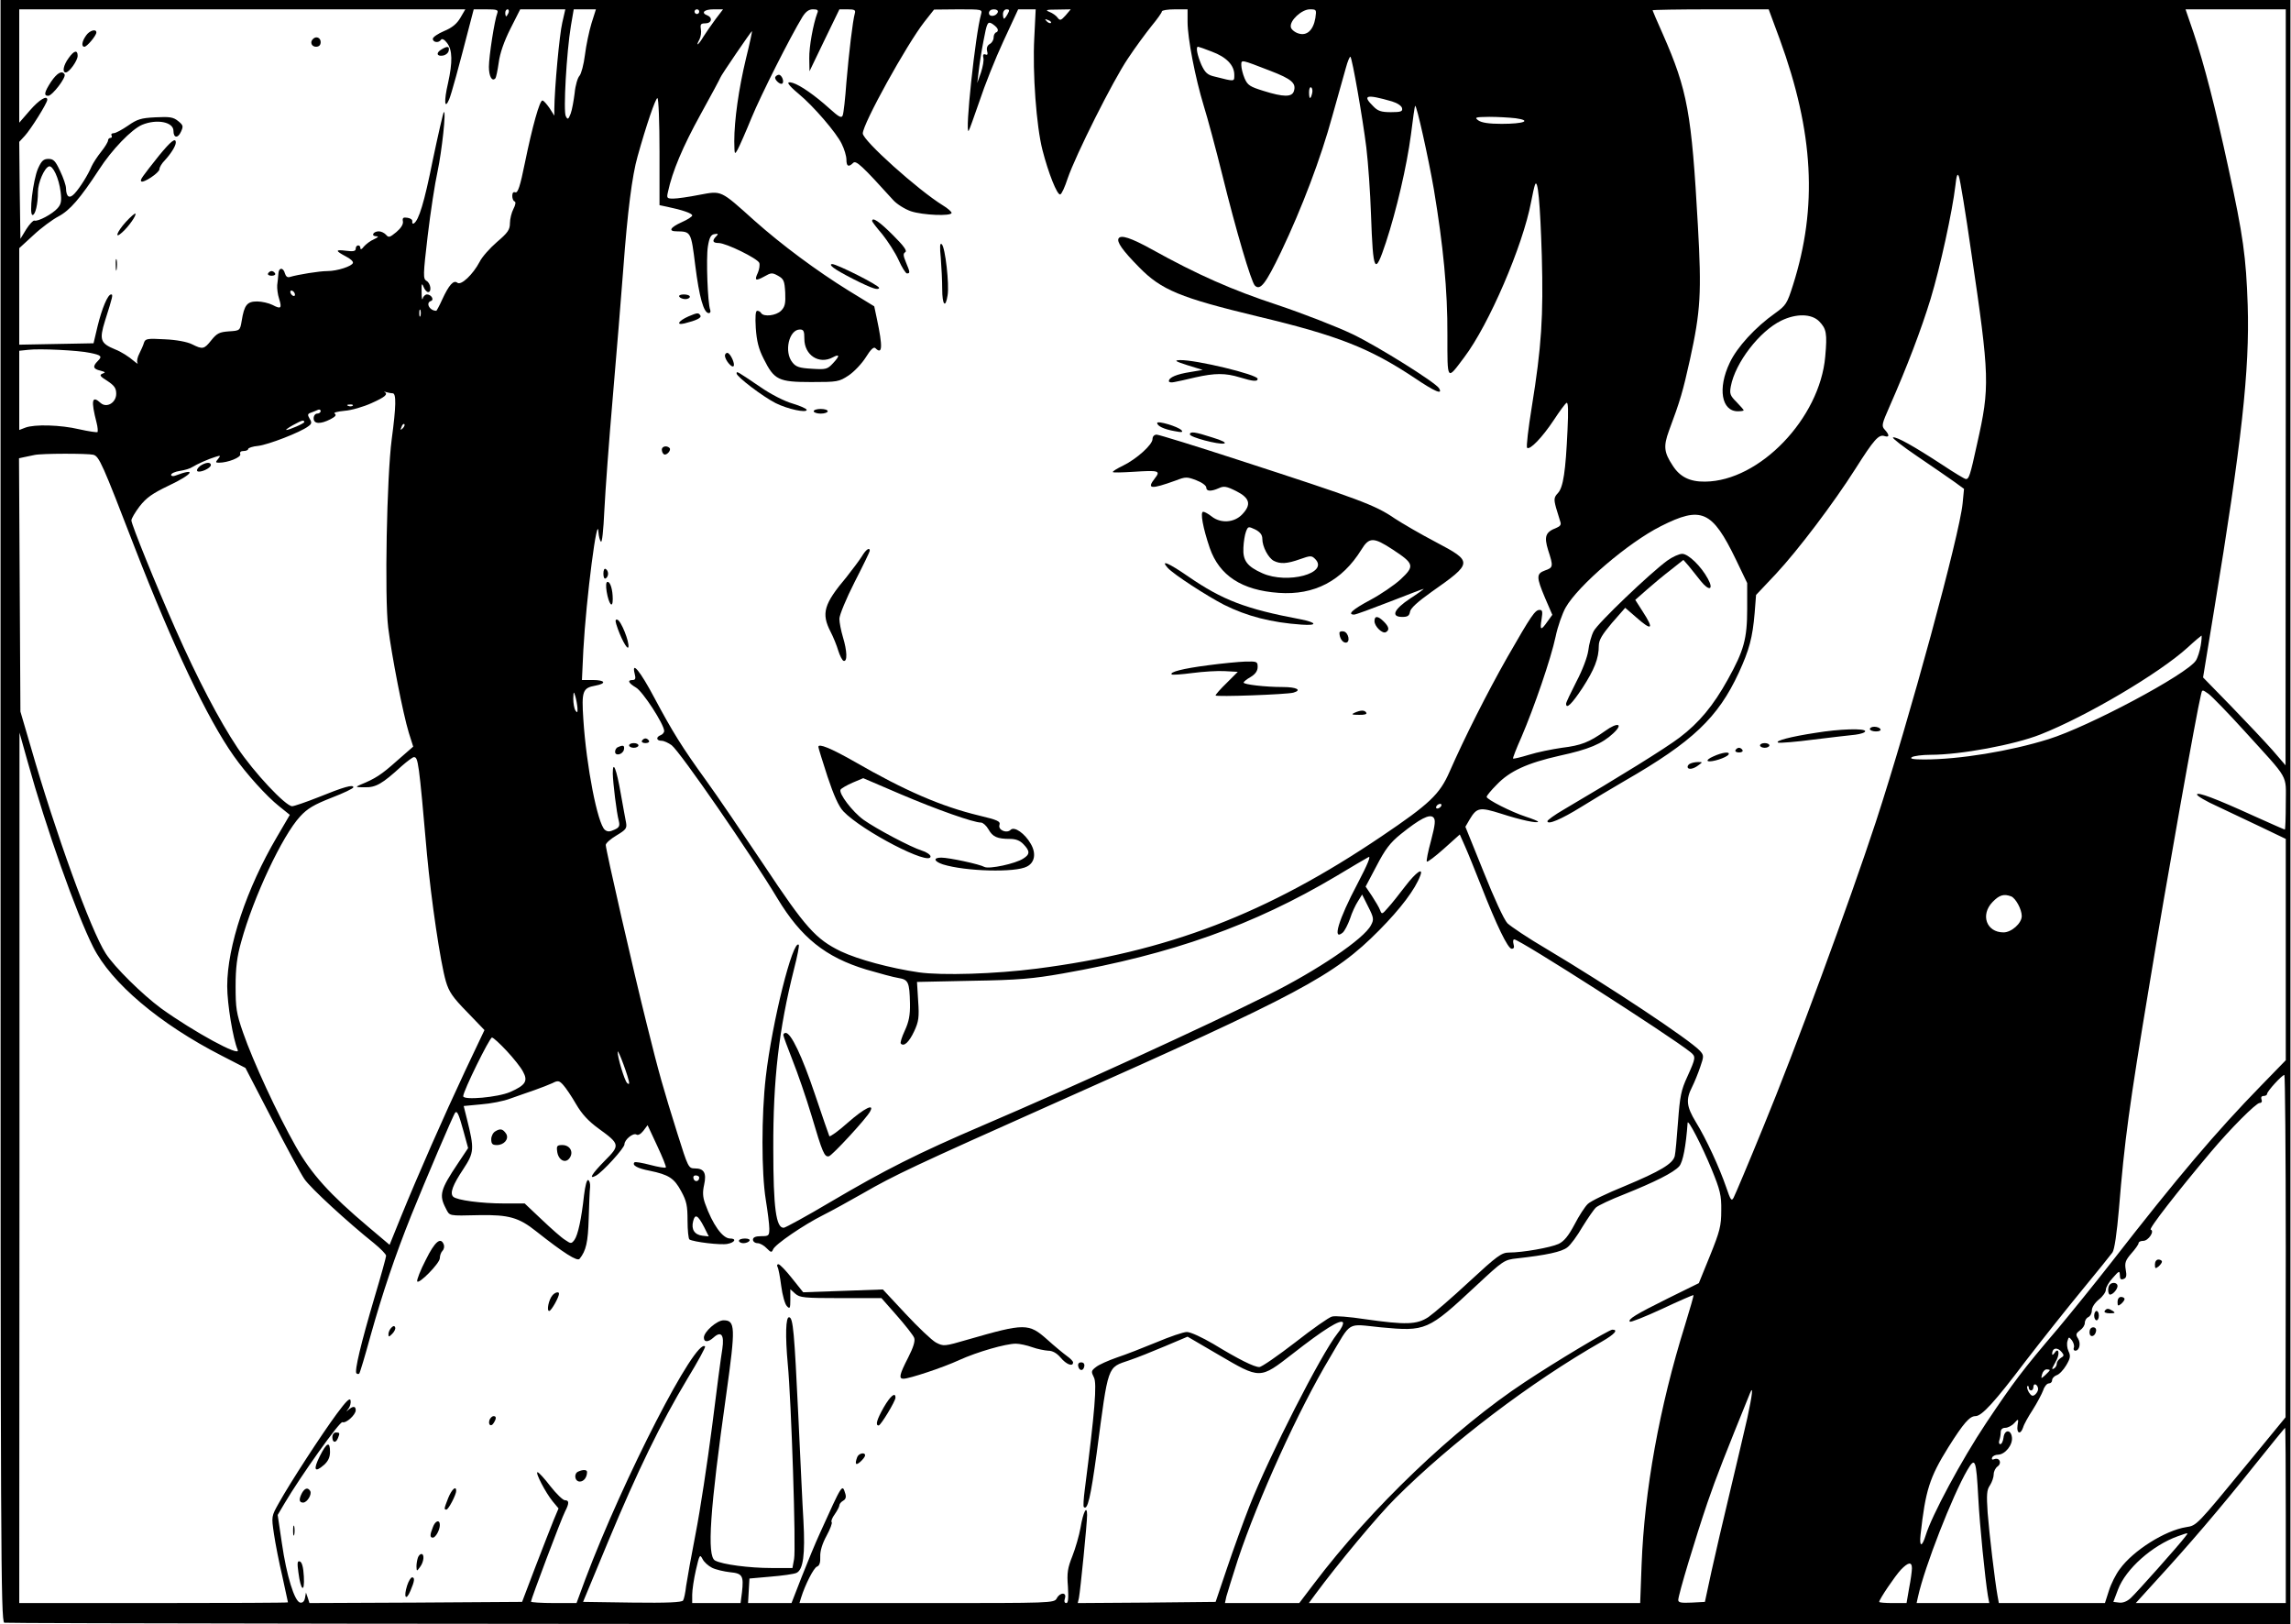 <?xml version="1.0" encoding="UTF-8" standalone="yes"?>
<svg version="1.0" xmlns="http://www.w3.org/2000/svg" width="980" height="694.667" viewBox="0 0 980 695" preserveAspectRatio="xMidYMid meet">
  <g transform="translate(0,695) scale(0.1,-0.1)" fill="#000000" stroke="none">
    <path d="M0 3481 c0 -3154 1 -3469 16 -3475 9 -3 2214 -6 4900 -6 l4884 0 0
3475 0 3475 -4900 0 -4900 0 0 -3469z m1968 3393 c-15 -26 -36 -43 -70 -57
-26 -11 -48 -26 -48 -33 0 -16 26 -19 35 -4 4 6 15 1 26 -14 23 -30 24 -81 4
-172 -18 -77 -15 -116 5 -69 10 25 37 122 94 343 l11 42 53 0 c46 0 53 -2 48
-16 -12 -30 -36 -186 -36 -230 0 -40 13 -64 27 -50 4 3 10 34 15 68 5 40 23
91 50 145 l42 83 97 0 96 0 -13 -57 c-12 -50 -33 -278 -34 -368 l0 -30 -21 33
c-12 17 -25 32 -30 32 -12 0 -43 -111 -75 -267 -20 -99 -30 -130 -41 -126 -8
3 -13 -2 -13 -15 0 -11 4 -22 10 -24 6 -2 4 -15 -5 -32 -8 -15 -15 -43 -15
-61 0 -28 -9 -41 -56 -81 -30 -26 -64 -64 -74 -85 -28 -53 -79 -102 -95 -89
-16 13 -36 -9 -65 -72 -12 -27 -24 -48 -25 -48 -29 0 -47 34 -23 42 15 5 1 28
-17 28 -7 0 -16 -8 -18 -17 -3 -10 -5 2 -5 27 -1 36 1 41 8 23 5 -13 14 -23
20 -23 16 0 11 38 -7 48 -15 9 -15 23 5 193 12 101 31 225 42 274 19 90 38
265 27 255 -3 -3 -24 -95 -47 -204 -37 -185 -60 -258 -81 -272 -5 -3 -8 0 -7
8 2 7 -7 14 -20 16 -19 3 -23 0 -20 -16 2 -12 -9 -29 -28 -45 -28 -23 -33 -25
-44 -12 -7 8 -21 15 -31 15 -24 0 -35 -20 -12 -21 13 0 10 -4 -9 -13 -15 -6
-34 -21 -43 -31 -8 -11 -15 -15 -15 -7 0 17 -20 15 -20 -2 0 -11 -10 -13 -42
-9 -47 6 -46 0 1 -25 18 -9 31 -21 29 -27 -3 -14 -67 -35 -109 -35 -35 0 -126
-15 -160 -25 -11 -4 -18 2 -22 15 -7 27 -27 26 -28 -2 -1 -13 -3 -34 -5 -48
-1 -14 2 -40 8 -58 13 -42 8 -46 -28 -27 -16 8 -46 15 -66 15 -43 0 -55 -15
-66 -83 -7 -42 -8 -42 -55 -45 -40 -3 -51 -8 -75 -38 -31 -39 -37 -40 -83 -17
-20 10 -67 19 -116 21 -74 4 -83 3 -89 -14 -3 -11 -12 -31 -20 -47 -8 -15 -12
-33 -8 -40 4 -6 -2 -3 -14 7 -23 20 -56 41 -82 51 -63 26 -68 41 -43 122 34
107 35 113 26 113 -14 0 -39 -59 -58 -137 l-17 -72 -159 -3 -159 -3 0 206 0
207 61 56 c33 31 82 67 107 80 49 26 93 77 174 201 54 84 139 172 184 191 63
26 134 12 134 -26 0 -31 19 -33 32 -4 11 24 10 28 -12 46 -21 17 -36 19 -97
16 -62 -3 -78 -8 -118 -36 -25 -17 -52 -32 -61 -32 -8 0 -12 -4 -9 -10 3 -5 1
-10 -4 -10 -6 0 -11 -5 -11 -11 0 -6 -13 -28 -30 -49 -16 -20 -34 -48 -40 -61
-16 -38 -50 -92 -73 -117 -22 -24 -36 -16 -37 23 0 11 -11 44 -25 73 -20 43
-28 52 -50 52 -21 0 -30 -8 -45 -42 -21 -49 -39 -198 -23 -198 12 0 23 47 23
99 0 39 27 102 47 109 17 5 43 -51 50 -109 5 -40 2 -53 -13 -70 -22 -25 -84
-58 -99 -53 -5 2 -21 -15 -35 -37 l-25 -41 -3 208 -2 207 24 26 c25 27 96 140
96 154 0 21 -34 1 -74 -45 l-46 -53 0 243 0 242 955 0 954 0 -21 -36z m206 21
c-4 -8 -8 -15 -10 -15 -2 0 -4 7 -4 15 0 8 4 15 10 15 5 0 7 -7 4 -15z m355
-45 c-10 -33 -23 -94 -28 -135 -5 -41 -16 -81 -23 -89 -8 -8 -18 -41 -21 -74
-4 -32 -11 -72 -17 -88 -10 -26 -13 -27 -21 -11 -11 20 3 272 22 387 l12 70
47 0 48 0 -19 -60z m461 50 c0 -5 -4 -10 -10 -10 -5 0 -10 5 -10 10 0 6 5 10
10 10 6 0 10 -4 10 -10z m70 -32 c-18 -24 -41 -58 -52 -75 -22 -37 -35 -45
-17 -12 6 12 9 32 6 45 -3 20 0 24 19 24 27 0 33 24 9 34 -29 11 -14 26 26 26
l41 0 -32 -42z m435 25 c-17 -46 -35 -143 -34 -193 l1 -55 64 133 64 132 35 0
c30 0 35 -3 31 -17 -9 -32 -25 -166 -36 -294 -5 -70 -12 -134 -16 -143 -5 -13
-16 -7 -57 30 -62 56 -124 99 -156 109 -33 10 -24 -6 25 -47 62 -51 162 -167
184 -214 11 -22 20 -52 20 -67 0 -29 9 -34 29 -14 12 12 38 -12 171 -159 15
-17 50 -39 76 -48 51 -17 174 -22 174 -7 0 5 -17 20 -37 32 -107 66 -343 278
-343 308 0 41 188 381 264 478 l41 52 104 1 c103 0 103 0 97 -22 -24 -83 -70
-513 -53 -498 3 3 23 60 46 126 22 67 68 183 103 258 l63 136 37 0 38 0 -6
-122 c-8 -150 9 -379 35 -480 25 -98 63 -194 76 -190 6 1 20 32 32 69 34 99
193 417 258 513 31 47 77 109 101 139 24 29 44 57 44 62 0 5 25 9 55 9 l55 0
0 -54 c0 -70 33 -240 69 -358 16 -51 52 -185 80 -298 58 -235 123 -456 139
-472 23 -23 46 7 112 144 90 189 170 400 220 583 23 83 49 174 57 203 8 30 17
51 20 49 8 -8 52 -260 68 -388 8 -66 17 -196 20 -287 9 -251 16 -264 64 -119
45 137 89 325 107 461 8 66 16 122 18 123 6 6 57 -224 80 -357 40 -240 59
-432 58 -623 0 -201 -3 -196 72 -96 106 140 251 478 286 664 6 33 14 67 17 75
12 29 22 -77 29 -305 7 -258 -1 -388 -43 -647 -15 -92 -24 -170 -20 -174 11
-12 65 44 114 118 25 38 49 71 55 74 7 4 8 -34 4 -117 -8 -175 -18 -244 -41
-269 -17 -18 -18 -26 -8 -63 7 -23 15 -50 18 -59 5 -13 0 -20 -17 -27 -46 -18
-53 -36 -35 -95 23 -70 22 -75 -13 -87 -38 -14 -38 -28 0 -118 l31 -72 -21
-29 c-28 -40 -33 -38 -25 10 5 32 4 40 -8 40 -20 0 -35 -22 -140 -205 -85
-150 -181 -340 -246 -488 -42 -96 -85 -137 -291 -276 -490 -331 -914 -494
-1475 -566 -178 -23 -405 -30 -505 -16 -123 18 -260 55 -334 90 -107 52 -151
101 -329 369 -91 136 -201 298 -246 360 -105 145 -145 210 -223 356 -61 115
-99 161 -84 102 5 -19 3 -26 -9 -26 -24 0 -18 -13 14 -32 29 -16 121 -158 121
-186 0 -7 -7 -15 -15 -18 -21 -8 -19 -24 4 -24 10 0 29 -9 43 -19 37 -29 339
-466 453 -656 101 -167 205 -251 380 -304 55 -16 117 -33 137 -36 43 -7 48
-17 50 -109 1 -51 -5 -79 -22 -116 -13 -28 -21 -53 -17 -56 13 -14 35 6 57 53
19 41 22 59 17 130 l-5 81 237 5 c196 3 261 9 386 31 467 82 818 207 1170 416
66 40 128 76 139 82 12 7 -3 -30 -47 -114 -81 -153 -109 -247 -63 -209 8 7 22
34 31 59 8 26 24 60 34 75 l18 29 26 -52 c24 -47 25 -55 12 -79 -29 -58 -230
-194 -441 -299 -268 -134 -823 -388 -1218 -557 -282 -121 -419 -190 -655 -329
-101 -60 -191 -109 -199 -110 -33 -2 -45 83 -45 339 -1 296 24 511 89 769 14
54 23 101 20 103 -25 25 -114 -330 -141 -565 -19 -163 -19 -411 0 -527 8 -49
15 -105 15 -122 0 -31 -2 -33 -35 -33 -24 0 -35 -5 -35 -15 0 -8 9 -15 20 -15
10 0 28 -10 39 -22 18 -18 21 -19 27 -5 7 21 132 106 214 147 36 18 112 60
170 93 135 78 220 118 832 391 1038 462 1185 540 1378 735 92 93 154 175 176
234 14 37 -18 15 -64 -45 -26 -34 -59 -76 -74 -92 -25 -29 -27 -30 -34 -11 -4
11 -20 38 -35 61 l-27 40 47 89 c37 71 58 99 104 136 81 65 123 87 139 71 10
-10 8 -30 -10 -99 -13 -47 -21 -88 -18 -90 3 -3 36 22 73 55 l68 61 23 -52
c13 -29 43 -104 68 -167 67 -171 115 -270 131 -270 10 0 12 6 8 20 -3 11 -2
20 3 20 23 0 665 -411 755 -483 23 -19 22 -24 -14 -104 -27 -58 -32 -85 -40
-193 -5 -69 -11 -135 -14 -147 -8 -33 -62 -65 -215 -129 -74 -30 -145 -64
-157 -76 -12 -11 -38 -51 -57 -88 -26 -49 -45 -72 -68 -83 -35 -16 -154 -37
-212 -37 -32 0 -51 -14 -170 -124 -73 -68 -152 -136 -175 -152 -50 -33 -97
-34 -273 -9 -65 10 -128 15 -140 11 -13 -3 -84 -53 -158 -111 -74 -57 -143
-105 -153 -105 -22 0 -87 32 -197 99 -48 28 -97 51 -113 51 -15 0 -73 -20
-130 -44 -56 -23 -132 -53 -169 -65 -37 -13 -78 -31 -90 -41 -21 -16 -21 -20
-9 -44 14 -25 4 -147 -39 -481 -5 -38 -7 -71 -4 -74 16 -16 29 41 55 230 51
385 44 365 140 398 30 10 98 37 152 60 l97 41 130 -76 c183 -107 178 -107 320
3 133 104 205 149 215 134 3 -6 -7 -28 -24 -48 -70 -89 -290 -520 -376 -738
-26 -66 -69 -185 -96 -265 l-49 -145 -295 -3 -295 -2 5 22 c6 30 35 320 35
355 0 45 -17 13 -28 -54 -6 -34 -22 -89 -35 -122 -20 -50 -24 -72 -19 -131 3
-51 1 -70 -7 -70 -8 0 -10 8 -6 20 9 27 -21 27 -35 0 -11 -20 -21 -20 -556
-20 l-545 0 7 23 c17 55 54 128 68 133 11 4 15 18 14 43 -1 24 9 56 27 89 16
29 25 55 22 58 -4 4 2 19 13 34 11 16 20 33 20 39 0 5 7 14 16 19 11 6 14 16
9 31 -13 42 -12 43 -108 -169 -19 -41 -54 -126 -78 -187 l-44 -113 -93 0 -93
0 3 53 3 52 90 8 c50 4 100 11 111 16 29 13 38 78 30 224 -4 61 -13 265 -22
452 -17 354 -22 416 -39 418 -15 3 -17 -80 -6 -200 15 -155 36 -791 27 -835
l-7 -38 -91 0 c-93 0 -209 15 -240 32 -36 18 -22 218 48 713 40 286 39 315
-12 315 -28 0 -84 -49 -84 -74 0 -21 19 -20 41 0 33 30 47 12 38 -48 -5 -29
-25 -179 -44 -333 -20 -154 -51 -359 -70 -456 -19 -97 -37 -199 -41 -226 -3
-28 -9 -56 -13 -62 -5 -8 -68 -11 -218 -9 l-210 3 108 260 c125 300 224 504
338 694 45 74 79 136 76 139 -39 40 -349 -563 -512 -995 l-38 -103 -97 0 c-54
0 -98 3 -98 6 0 10 131 358 146 386 18 35 18 48 -1 48 -8 0 -36 27 -62 60 -25
33 -50 60 -55 60 -11 0 34 -87 65 -125 l25 -30 -21 -50 c-11 -27 -46 -117 -78
-200 l-57 -150 -455 -3 -455 -2 -7 22 -8 23 -4 -23 c-3 -15 -10 -22 -21 -20
-24 5 -58 115 -78 254 l-18 121 29 49 c69 117 237 353 248 348 16 -6 57 32 57
51 0 18 -11 19 -30 3 -12 -11 -12 -10 -1 4 7 9 11 25 9 35 -3 13 -19 -3 -59
-57 -63 -85 -201 -297 -248 -382 -32 -57 -32 -57 -21 -132 6 -41 22 -123 36
-182 13 -60 24 -110 24 -111 0 -2 -259 -3 -575 -3 l-575 0 1 1863 0 1862 35
-125 c79 -284 208 -649 280 -792 77 -154 285 -330 551 -466 l101 -52 113 -218
c61 -119 124 -235 139 -257 26 -39 189 -188 298 -275 28 -23 52 -47 52 -54 0
-6 -22 -86 -49 -176 -59 -200 -87 -317 -78 -327 4 -3 9 -4 12 -1 3 3 25 76 49
164 52 185 104 339 174 514 59 146 181 433 188 439 8 8 15 -6 35 -79 l20 -73
-44 -66 c-75 -112 -81 -135 -52 -191 18 -35 9 -33 145 -30 125 2 168 -10 242
-69 119 -94 176 -130 186 -118 28 35 36 71 39 172 2 61 4 121 6 135 1 14 -2
27 -8 30 -6 3 -13 -24 -18 -65 -11 -101 -26 -170 -41 -191 -13 -17 -15 -17
-40 0 -15 9 -60 49 -100 87 l-73 69 -89 0 c-97 0 -202 14 -217 29 -15 15 -2
50 44 119 46 70 47 85 15 213 l-14 56 74 7 c41 3 98 14 126 25 29 10 76 27
103 36 28 10 62 23 77 30 23 12 29 11 46 -8 11 -12 36 -49 55 -82 25 -43 53
-73 97 -105 91 -66 92 -71 26 -137 -56 -57 -71 -82 -38 -64 28 15 122 118 122
134 0 20 37 50 51 42 7 -5 19 2 30 16 l18 24 41 -88 c23 -49 40 -91 37 -93 -3
-3 -33 2 -67 11 -34 9 -64 14 -67 11 -12 -12 12 -26 65 -36 82 -17 105 -32
135 -88 23 -42 27 -62 27 -125 0 -42 4 -78 8 -81 18 -11 135 -25 163 -19 32 6
40 23 11 23 -32 0 -75 60 -107 150 -10 28 -11 49 -4 80 11 50 0 70 -40 70 -27
0 -29 5 -74 148 -61 195 -78 253 -132 471 -54 215 -175 745 -175 765 0 8 21
26 46 41 40 24 45 30 41 54 -3 14 -13 71 -23 126 -18 104 -34 145 -34 85 1
-41 16 -167 26 -204 5 -21 1 -28 -20 -37 -19 -9 -29 -9 -40 0 -31 26 -79 271
-92 473 -8 121 -3 134 52 144 49 9 42 24 -12 24 l-46 0 6 128 c12 220 61 600
65 502 1 -14 5 -31 10 -38 5 -8 11 47 15 135 4 81 20 299 36 483 16 184 36
432 45 550 18 244 38 400 61 480 37 133 77 250 85 250 5 0 9 -103 9 -229 l0
-229 33 -7 c63 -13 107 -28 107 -37 0 -5 -20 -18 -45 -29 -49 -22 -59 -39 -22
-39 62 -1 62 -1 80 -146 17 -135 36 -204 58 -204 6 0 9 6 6 14 -11 27 -18 222
-10 271 6 38 13 51 28 53 16 3 18 1 8 -9 -19 -19 -16 -29 10 -29 32 0 166 -66
174 -85 3 -9 0 -28 -6 -42 -16 -34 -10 -37 28 -16 28 16 33 17 58 3 25 -14 28
-22 31 -72 2 -47 -1 -61 -18 -78 -21 -21 -74 -27 -85 -10 -3 6 -11 10 -17 10
-7 0 -9 -25 -6 -74 4 -56 12 -89 34 -132 45 -90 63 -99 203 -99 112 0 119 1
160 28 24 16 57 51 74 78 21 34 34 46 41 39 30 -30 32 5 6 127 l-11 52 -111
68 c-134 83 -284 194 -402 299 -147 132 -139 128 -236 110 -45 -9 -95 -16
-111 -16 -27 0 -29 2 -23 28 19 89 64 195 139 331 47 85 85 156 85 158 0 6
134 202 136 200 1 -1 -10 -54 -26 -118 -31 -129 -50 -263 -50 -354 1 -58 1
-59 15 -34 8 15 35 76 59 135 40 97 165 345 218 432 14 22 27 32 45 32 20 0
24 -4 18 -17z m773 5 c-7 -19 -38 -22 -38 -4 0 10 9 16 21 16 12 0 19 -5 17
-12z m42 -8 c-6 -11 -13 -20 -15 -20 -3 0 -5 9 -5 20 0 11 7 20 15 20 13 0 14
-4 5 -20z m248 -6 c-20 -22 -24 -23 -34 -10 -6 9 -22 20 -35 25 -20 8 -14 10
33 10 l58 1 -22 -26z m1069 -11 c-9 -53 -37 -78 -73 -66 -16 5 -31 18 -32 27
-6 28 47 76 81 76 29 0 29 -1 24 -37z m1987 -90 c146 -400 163 -719 57 -1053
-25 -79 -30 -87 -76 -120 -85 -60 -164 -146 -195 -213 -52 -109 -35 -207 35
-207 14 0 25 2 25 4 0 3 -14 18 -31 36 -27 27 -30 35 -24 67 19 101 123 236
216 281 64 31 129 30 162 -3 31 -32 35 -51 26 -151 -23 -264 -281 -533 -514
-535 -65 -1 -108 20 -139 69 -37 56 -40 82 -16 148 49 131 60 170 90 305 46
209 50 287 34 574 -27 482 -44 578 -150 819 -24 54 -44 100 -44 102 0 2 112 4
249 4 l248 0 47 -127z m2166 -1490 l-1 -1618 -56 65 c-32 36 -111 120 -177
188 l-120 123 47 287 c118 717 153 1029 144 1307 -7 205 -19 295 -83 588 -56
259 -103 441 -148 575 l-35 102 215 0 214 0 0 -1617z m-5285 1559 c-3 -3 -11
0 -18 7 -9 10 -8 11 6 5 10 -3 15 -9 12 -12z m-229 -24 c4 -6 2 -14 -4 -16 -7
-2 -12 -12 -12 -22 0 -11 -7 -23 -16 -28 -11 -6 -15 -17 -12 -30 4 -14 2 -19
-7 -15 -9 3 -12 -2 -9 -14 3 -10 -2 -38 -10 -63 l-16 -45 6 50 c3 28 12 87 21
132 14 74 17 81 34 73 10 -6 21 -15 25 -22z m918 -99 c62 -23 96 -58 96 -99 0
-30 4 -30 -83 -8 -32 7 -42 17 -58 51 -17 40 -25 77 -14 77 2 0 29 -9 59 -21z
m250 -82 c91 -35 112 -53 101 -87 -8 -26 -44 -26 -130 1 -58 18 -68 24 -81 54
-8 19 -14 44 -14 56 0 25 -3 25 124 -24z m179 -97 c-7 -28 -13 -25 -13 6 0 14
4 23 9 20 5 -3 7 -15 4 -26z m342 -34 c23 -7 41 -19 43 -29 3 -14 -5 -17 -48
-17 -41 0 -56 5 -75 25 -49 48 -31 53 80 21z m529 -72 c71 -10 36 -24 -60 -24
-55 0 -86 5 -100 15 -17 13 -13 14 47 15 36 0 87 -3 113 -6z m1950 -574 c79
-535 80 -575 25 -819 -30 -138 -35 -151 -48 -151 -5 0 -50 27 -101 61 -121 79
-197 122 -211 117 -5 -2 41 -38 103 -80 62 -42 133 -91 157 -108 l44 -32 -6
-62 c-13 -135 -227 -921 -371 -1362 -113 -344 -348 -982 -481 -1304 -64 -157
-122 -294 -128 -305 -9 -17 -13 -11 -32 45 -29 84 -85 206 -130 279 -40 66
-43 96 -16 149 10 20 26 59 35 86 16 46 16 50 -1 69 -43 47 -388 276 -658 437
-77 45 -151 95 -166 109 -15 16 -57 107 -102 220 l-78 193 18 31 c31 52 43 54
135 25 83 -27 158 -43 158 -34 0 2 -24 12 -52 21 -62 20 -168 74 -168 85 0 5
19 28 43 52 56 59 132 93 269 124 125 27 182 51 230 96 45 42 19 49 -35 10
-69 -49 -103 -62 -185 -72 -42 -6 -106 -19 -141 -30 -36 -11 -66 -18 -68 -16
-2 1 14 43 36 92 54 126 126 335 146 429 9 44 29 100 43 125 54 95 268 278
407 348 174 88 220 68 322 -143 l48 -100 0 -110 c0 -129 -14 -179 -83 -303
-62 -112 -123 -185 -206 -248 -59 -45 -257 -168 -497 -309 -38 -22 -68 -44
-69 -49 0 -17 58 7 145 61 50 31 133 81 185 111 292 168 400 271 489 463 45
98 59 150 68 256 l6 77 85 90 c95 102 247 303 341 451 78 123 99 147 123 139
22 -7 23 4 2 27 -15 16 -13 24 21 101 74 168 135 328 175 459 41 135 93 374
106 484 5 46 9 55 15 40 5 -11 29 -157 53 -325z m-7174 -181 c0 -6 -4 -7 -10
-4 -5 3 -10 11 -10 16 0 6 5 7 10 4 6 -3 10 -11 10 -16z m537 -91 c-3 -7 -5
-2 -5 12 0 14 2 19 5 13 2 -7 2 -19 0 -25z m1643 -98 c0 -70 63 -111 122 -79
30 16 30 6 1 -25 -24 -26 -30 -28 -91 -24 -53 3 -68 8 -83 27 -37 45 -15 141
32 141 16 0 19 -7 19 -40z m-3057 -60 c49 -10 53 -15 33 -35 -23 -23 -20 -34
11 -41 22 -6 24 -8 9 -13 -14 -6 -11 -11 21 -31 30 -20 38 -31 38 -55 0 -38
-40 -62 -66 -40 -38 35 -43 13 -18 -84 5 -19 6 -37 4 -40 -3 -2 -38 3 -78 12
-80 19 -192 22 -231 7 l-26 -10 0 170 0 169 38 4 c48 6 216 -2 265 -13z m1295
-173 c16 0 15 -55 -4 -197 -21 -159 -31 -676 -15 -806 15 -120 63 -367 88
-449 l19 -60 -71 -62 c-65 -58 -91 -75 -155 -101 -23 -10 -21 -11 19 -11 47
-1 74 14 158 91 24 21 47 38 52 38 18 0 21 -16 56 -416 18 -194 57 -462 81
-544 13 -44 29 -68 91 -131 l74 -77 -82 -173 c-93 -198 -203 -448 -275 -625
l-49 -121 -90 76 c-167 141 -244 226 -312 346 -78 138 -182 362 -225 486 -29
83 -32 106 -32 199 0 78 6 127 24 190 52 190 176 454 252 536 31 34 60 51 134
80 52 20 94 40 94 45 0 13 -40 2 -151 -43 -53 -21 -103 -38 -111 -38 -28 0
-164 145 -234 250 -78 117 -171 295 -264 505 -85 192 -190 451 -190 468 0 8
16 35 35 60 29 37 54 55 125 89 104 49 123 79 26 42 -9 -3 -16 -1 -16 4 0 6
17 14 38 17 20 3 44 10 52 16 21 13 70 35 100 44 22 7 23 6 11 -9 -12 -14 -11
-16 4 -16 38 0 96 23 91 37 -3 8 2 13 14 13 11 0 20 4 20 9 0 4 19 11 43 13
43 5 180 58 213 83 16 11 17 17 7 33 -10 17 -9 21 5 26 9 3 23 9 30 12 6 3 12
1 12 -5 0 -6 -7 -11 -15 -11 -8 0 -15 -9 -15 -20 0 -25 29 -26 72 -4 21 11 27
18 18 24 -7 4 11 9 42 12 29 2 81 17 116 33 58 26 72 38 55 48 -5 2 -1 2 7 -1
8 -2 21 -5 28 -5z m-171 -53 c-3 -3 -12 -4 -19 -1 -8 3 -5 6 6 6 11 1 17 -2
13 -5z m-207 -70 c0 -6 -65 -34 -77 -34 -9 1 58 39 70 40 4 0 7 -2 7 -6z m421
-27 c-10 -9 -11 -8 -5 6 3 10 9 15 12 12 3 -3 0 -11 -7 -18z m-1324 -113 c25
-7 38 -36 178 -399 162 -418 311 -732 423 -890 54 -77 142 -174 194 -215 l46
-37 -55 -94 c-130 -221 -213 -469 -213 -639 0 -77 25 -227 45 -273 14 -33
-189 78 -328 178 -80 59 -200 177 -237 235 -64 99 -215 516 -321 885 l-44 150
-3 542 -3 542 23 5 c13 3 32 7 43 9 31 7 228 7 252 1z m9019 -816 c-4 -24 -13
-53 -21 -65 -39 -59 -457 -282 -630 -336 -166 -52 -383 -87 -532 -87 -48 0
-64 3 -53 10 8 5 44 10 80 10 128 0 359 43 470 87 198 78 509 262 630 372 30
28 57 50 59 51 2 0 1 -19 -3 -42z m186 -365 c197 -217 178 -183 178 -312 0
-61 -2 -111 -4 -111 -2 0 -61 26 -132 58 -162 74 -244 105 -244 92 0 -6 39
-29 88 -51 48 -23 133 -63 190 -90 l102 -49 0 -473 0 -474 -106 -109 c-192
-197 -356 -390 -639 -754 -71 -91 -174 -218 -229 -284 -156 -183 -190 -229
-308 -405 -106 -159 -234 -398 -259 -481 -16 -52 -28 -51 -22 3 21 189 38 244
119 374 65 103 91 133 116 133 27 0 82 60 215 236 67 87 175 223 240 302 65
79 124 152 131 162 9 12 19 83 28 187 24 293 43 434 130 957 72 438 203 1172
221 1243 5 23 5 23 32 4 15 -11 84 -82 153 -158z m-7133 97 c1 -20 -1 -22 -9
-10 -5 8 -9 31 -9 50 1 32 2 33 9 10 4 -14 8 -36 9 -50z m3696 -420 c-3 -5
-11 -10 -16 -10 -6 0 -7 5 -4 10 3 6 11 10 16 10 6 0 7 -4 4 -10z m2440 -386
c19 -8 45 -55 45 -84 0 -31 -44 -70 -78 -70 -73 0 -100 75 -47 130 29 30 48
36 80 24z m-6439 -661 c29 -31 61 -71 70 -89 22 -40 11 -58 -55 -87 -53 -23
-201 -36 -201 -18 0 22 113 251 123 251 6 0 34 -26 63 -57z m524 -137 c0 -6
-3 -6 -9 0 -11 11 -41 111 -40 133 1 16 49 -115 49 -133z m7090 -698 l-1 -733
-160 -195 c-222 -270 -220 -268 -265 -275 -90 -14 -227 -100 -284 -179 -17
-22 -38 -64 -47 -93 l-17 -53 -227 0 -227 0 -6 33 c-11 62 -35 263 -42 354 -5
77 -4 97 10 117 9 14 16 35 16 47 0 12 7 27 17 34 19 14 8 39 -14 31 -9 -4
-13 -1 -10 6 2 7 14 13 26 13 30 1 63 42 59 74 -4 35 -32 34 -36 -1 -2 -16 -8
-28 -14 -28 -5 0 -7 7 -4 16 3 9 6 24 6 35 0 12 7 19 20 19 10 0 28 9 38 20
18 20 19 20 14 -10 -5 -35 13 -41 24 -8 3 12 22 46 41 75 19 30 39 68 45 84 5
16 16 29 24 29 8 0 14 6 14 14 0 8 9 17 19 21 11 3 29 22 41 42 18 30 20 41
10 61 -6 13 -8 33 -4 44 5 18 6 18 19 2 7 -10 11 -24 8 -31 -3 -7 0 -13 6 -13
18 0 25 31 12 52 -11 17 -9 22 8 35 12 8 21 22 21 32 0 11 7 21 15 25 8 3 15
16 15 28 0 14 13 33 30 47 17 13 30 32 30 42 0 10 13 33 30 51 27 31 29 31 30
11 0 -16 4 -21 16 -16 12 4 14 14 9 40 -5 29 -1 40 24 69 17 19 31 39 31 44 0
6 9 10 20 10 22 0 50 42 32 48 -10 3 114 162 257 332 85 101 194 210 209 210
8 0 12 6 8 15 -3 9 0 15 9 15 8 0 15 4 15 9 0 11 64 81 74 81 3 0 6 -330 6
-732z m-2457 328 c36 -88 42 -111 41 -176 0 -66 -6 -89 -48 -193 l-48 -118
-132 -65 c-139 -69 -173 -90 -163 -100 3 -3 65 21 138 55 72 34 133 60 134 59
2 -2 -15 -59 -36 -128 -110 -352 -174 -708 -186 -1027 l-6 -163 -709 0 -709 0
28 38 c96 130 269 338 343 411 237 237 581 498 883 670 54 31 72 51 45 51 -14
0 -240 -135 -374 -224 -301 -198 -659 -540 -903 -863 l-63 -83 -159 0 -159 0
6 28 c4 15 26 85 49 157 87 261 260 642 395 867 94 158 68 143 217 128 193
-18 201 -15 408 178 116 108 120 111 175 117 126 14 191 28 215 47 14 10 43
50 65 88 23 37 49 75 58 83 9 8 63 34 120 56 132 53 212 93 236 120 16 18 29
87 36 186 1 19 62 -99 103 -199z m-4333 -35 c0 -17 -18 -21 -24 -6 -3 9 0 15
9 15 8 0 15 -4 15 -9z m21 -212 l20 -40 -27 3 c-34 4 -49 27 -40 62 8 33 20
27 47 -25z m5810 -535 c11 -13 10 -17 -4 -25 -9 -6 -17 -16 -17 -24 0 -8 -5
-17 -12 -21 -6 -4 -9 -3 -7 2 3 5 11 21 19 36 14 30 6 53 -10 28 -6 -8 -10
-10 -10 -4 0 26 22 31 41 8z m-51 -77 c0 -2 -9 -12 -19 -21 -19 -17 -19 -17
-14 3 3 12 12 21 19 21 8 0 14 -2 14 -3z m-50 -81 c0 -8 -6 -18 -13 -24 -10
-8 -16 -6 -26 9 -7 12 -10 24 -7 27 3 3 6 0 6 -6 0 -7 5 -12 10 -12 6 0 10 7
10 16 0 8 5 12 10 9 6 -3 10 -12 10 -19z m-1244 -122 c-14 -60 -47 -203 -75
-319 -28 -116 -63 -268 -79 -340 l-28 -130 -57 -3 c-44 -2 -57 0 -57 11 0 22
74 267 125 417 38 111 79 214 182 468 15 37 10 -7 -11 -104z m2304 -419 l0
-375 -321 0 -321 0 89 98 c135 147 274 309 418 490 71 89 131 162 132 162 2 0
3 -169 3 -375z m-1316 75 c6 -117 29 -344 41 -418 l6 -32 -156 0 -155 0 6 27
c28 128 148 434 211 542 34 58 38 47 47 -119z m885 -167 c-27 -36 -208 -239
-232 -261 -16 -15 -34 -22 -50 -20 l-25 3 20 53 c33 88 147 189 256 228 48 17
47 17 31 -3z m-6304 -132 c16 -8 51 -16 77 -19 53 -5 59 -15 51 -86 l-6 -46
-103 0 -104 0 0 36 c0 19 7 67 16 106 15 65 17 68 28 47 6 -13 25 -30 41 -38z
m5135 -2 c0 -12 -5 -50 -12 -85 l-11 -64 -59 0 c-32 0 -58 2 -58 5 0 11 67
110 93 138 31 32 47 35 47 6z"/>
    <path d="M366 6798 c-18 -25 -21 -48 -7 -48 11 0 51 48 51 61 0 17 -29 9 -44
-13z"/>
    <path d="M1337 6783 c-14 -13 -6 -33 13 -33 13 0 20 7 20 20 0 19 -20 27 -33
13z"/>
    <path d="M1888 6739 c-25 -14 -22 -31 4 -27 13 2 24 11 26 21 4 19 -5 21 -30
6z"/>
    <path d="M291 6701 c-22 -30 -28 -61 -12 -61 15 0 51 51 51 71 0 27 -16 23
-39 -10z"/>
    <path d="M216 6600 c-29 -45 -32 -60 -12 -60 17 0 78 79 70 92 -11 18 -32 6
-58 -32z"/>
    <path d="M678 6284 c-73 -92 -82 -104 -76 -110 9 -9 78 37 78 52 0 8 10 25 23
38 25 27 47 61 47 76 0 23 -21 6 -72 -56z"/>
    <path d="M536 6000 c-39 -43 -50 -76 -15 -44 28 25 62 74 56 80 -2 2 -21 -14
-41 -36z"/>
    <path d="M493 5815 c0 -22 2 -30 4 -17 2 12 2 30 0 40 -3 9 -5 -1 -4 -23z"/>
    <path d="M1145 5780 c-3 -5 3 -10 15 -10 12 0 18 5 15 10 -3 6 -10 10 -15 10
-5 0 -12 -4 -15 -10z"/>
    <path d="M3316 6621 c-7 -10 22 -37 30 -28 9 8 -3 37 -15 37 -5 0 -12 -4 -15
-9z"/>
    <path d="M3730 6004 c0 -3 20 -29 44 -57 23 -29 55 -78 69 -109 14 -32 31 -58
36 -58 14 0 14 4 -4 47 -12 29 -13 38 -3 44 9 6 -8 28 -53 73 -58 58 -89 79
-89 60z"/>
    <path d="M4785 5930 c-9 -15 16 -51 88 -124 95 -97 175 -130 507 -210 344 -82
480 -136 671 -263 89 -60 123 -74 105 -44 -16 25 -260 178 -370 231 -67 32
-211 88 -321 125 -192 63 -342 129 -540 239 -87 48 -130 62 -140 46z"/>
    <path d="M4024 5845 c3 -38 6 -98 6 -132 0 -68 14 -85 23 -27 8 46 -10 206
-25 219 -8 7 -9 -10 -4 -60z"/>
    <path d="M3565 5804 c24 -19 141 -79 173 -88 12 -4 22 -3 22 2 0 11 -181 102
-201 102 -9 -1 -7 -6 6 -16z"/>
    <path d="M2905 5680 c3 -5 15 -10 26 -10 10 0 19 5 19 10 0 6 -12 10 -26 10
-14 0 -23 -4 -19 -10z"/>
    <path d="M2944 5596 c-43 -19 -55 -39 -17 -30 52 13 74 24 68 34 -8 13 -13 12
-51 -4z"/>
    <path d="M3100 5428 c1 -19 29 -53 37 -45 8 9 -14 57 -27 57 -5 0 -10 -6 -10
-12z"/>
    <path d="M5080 5387 l65 -20 -53 -9 c-58 -9 -92 -23 -92 -39 0 -5 10 -7 23 -4
12 2 53 11 90 20 85 19 129 19 191 0 56 -17 76 -19 76 -6 0 18 -265 82 -333
80 -26 -1 -20 -5 33 -22z"/>
    <path d="M3150 5352 c0 -14 112 -99 167 -127 52 -26 133 -43 133 -29 0 5 -27
17 -60 27 -33 9 -94 40 -137 70 -102 69 -103 70 -103 59z"/>
    <path d="M3480 5190 c0 -5 14 -10 30 -10 17 0 30 5 30 10 0 6 -13 10 -30 10
-16 0 -30 -4 -30 -10z"/>
    <path d="M4950 5140 c0 -13 29 -27 75 -35 30 -6 37 -5 29 4 -15 16 -104 42
-104 31z"/>
    <path d="M5090 5091 c0 -12 122 -44 146 -39 12 3 -7 13 -50 26 -74 24 -96 27
-96 13z"/>
    <path d="M4930 5071 c0 -24 -68 -85 -125 -113 -25 -12 -45 -24 -45 -28 0 -3
39 -2 88 1 109 7 118 5 92 -28 -36 -46 -18 -48 90 -9 41 16 48 16 87 1 24 -9
43 -23 43 -31 0 -17 20 -18 54 -3 21 10 33 8 73 -12 60 -30 67 -58 27 -100
-34 -36 -92 -40 -131 -9 -14 11 -30 20 -36 20 -14 0 -1 -70 28 -155 41 -118
137 -181 295 -192 152 -11 271 51 354 185 33 54 52 54 133 1 93 -61 96 -71 35
-128 -27 -25 -86 -65 -131 -89 -75 -40 -99 -62 -68 -62 7 0 75 25 152 55 77
30 142 55 145 55 3 0 -23 -19 -57 -41 -71 -47 -84 -79 -34 -79 23 0 30 5 33
22 2 15 33 43 92 85 178 125 178 129 19 213 -65 34 -144 80 -176 101 -84 58
-153 83 -667 250 -184 60 -343 109 -352 109 -11 0 -18 -8 -18 -19z m470 -427
c0 -33 25 -81 49 -94 28 -14 56 -13 112 7 45 16 50 16 65 1 61 -61 -119 -109
-226 -61 -65 29 -84 54 -81 109 1 25 6 56 11 69 9 23 10 23 40 9 21 -11 30
-23 30 -40z"/>
    <path d="M2830 5026 c0 -8 4 -17 9 -20 11 -7 33 18 24 27 -12 12 -33 7 -33 -7z"/>
    <path d="M3686 4569 c-10 -16 -40 -56 -66 -89 -97 -115 -108 -155 -68 -233 12
-23 27 -60 33 -81 7 -22 17 -42 23 -44 17 -5 15 43 -3 102 -8 27 -15 62 -15
78 0 16 29 86 65 157 36 70 65 130 65 134 0 17 -17 5 -34 -24z"/>
    <path d="M4995 4520 c25 -28 169 -121 241 -158 98 -49 202 -76 332 -85 70 -5
66 9 -5 23 -234 44 -333 82 -480 183 -84 58 -121 74 -88 37z"/>
    <path d="M2580 4495 c0 -15 4 -24 10 -20 6 3 10 12 10 20 0 8 -4 17 -10 20 -6
4 -10 -5 -10 -20z"/>
    <path d="M2594 4418 c9 -53 26 -75 26 -32 0 40 -10 74 -22 74 -7 0 -8 -16 -4
-42z"/>
    <path d="M5880 4292 c0 -23 35 -56 49 -47 16 9 13 23 -9 45 -25 25 -40 26 -40
2z"/>
    <path d="M2635 4279 c16 -53 48 -114 52 -98 5 21 -31 112 -47 117 -8 3 -10 -3
-5 -19z"/>
    <path d="M5730 4242 c0 -22 13 -42 27 -42 21 0 12 44 -9 48 -10 2 -18 -1 -18
-6z"/>
    <path d="M5167 4103 c-108 -14 -165 -29 -155 -39 3 -3 43 0 89 6 46 6 109 10
139 8 l55 -3 -47 -47 c-27 -26 -48 -50 -48 -54 0 -7 304 4 333 12 38 11 14 24
-45 24 -77 0 -168 11 -168 19 0 4 14 15 30 24 20 12 30 26 30 43 0 23 -3 24
-52 23 -29 -1 -102 -8 -161 -16z"/>
    <path d="M5795 3900 c-16 -7 -12 -9 18 -9 23 -1 36 3 32 9 -7 12 -23 12 -50 0z"/>
    <path d="M2745 3780 c-3 -5 3 -10 15 -10 12 0 18 5 15 10 -3 6 -10 10 -15 10
-5 0 -12 -4 -15 -10z"/>
    <path d="M2690 3760 c0 -5 9 -10 20 -10 11 0 20 5 20 10 0 6 -9 10 -20 10 -11
0 -20 -4 -20 -10z"/>
    <path d="M2643 3753 c-7 -2 -13 -11 -13 -20 0 -20 34 -12 38 10 3 17 -3 20
-25 10z"/>
    <path d="M3500 3754 c0 -5 18 -62 39 -127 27 -81 48 -128 68 -149 80 -84 373
-236 373 -193 0 7 -17 19 -37 25 -48 15 -195 93 -250 132 -48 35 -107 113 -98
129 4 6 27 19 52 30 l45 19 161 -69 c155 -66 311 -121 343 -121 8 0 23 -13 32
-29 18 -32 37 -41 93 -41 24 0 42 -7 57 -23 28 -29 28 -43 -1 -61 -33 -22
-146 -46 -166 -36 -21 12 -152 40 -185 40 -36 0 -32 -16 7 -29 96 -30 311 -36
360 -9 33 17 40 56 16 97 -25 44 -70 76 -86 60 -17 -17 -55 -1 -48 21 5 15 -7
21 -87 40 -162 39 -317 106 -534 231 -100 57 -154 79 -154 63z"/>
    <path d="M3350 2521 c0 -5 18 -53 39 -107 22 -55 59 -162 82 -239 47 -159 55
-177 74 -173 14 3 160 161 176 191 21 37 -23 16 -96 -48 -40 -36 -76 -61 -78
-57 -2 4 -30 85 -62 180 -55 163 -102 262 -125 262 -5 0 -10 -4 -10 -9z"/>
    <path d="M2118 2109 c-10 -5 -18 -21 -18 -34 0 -20 5 -25 24 -25 31 0 53 26
40 48 -14 21 -25 24 -46 11z"/>
    <path d="M2382 2024 c4 -38 35 -55 53 -30 19 26 2 56 -31 56 -22 0 -25 -4 -22
-26z"/>
    <path d="M3160 1640 c0 -5 9 -10 19 -10 11 0 23 5 26 10 4 6 -5 10 -19 10 -14
0 -26 -4 -26 -10z"/>
    <path d="M1820 1559 c-23 -44 -39 -86 -37 -92 5 -16 97 77 97 99 0 11 5 25 11
31 7 7 9 19 6 27 -13 34 -38 14 -77 -65z"/>
    <path d="M3325 1529 c4 -6 11 -43 16 -82 5 -39 16 -78 24 -86 13 -14 15 -10
15 28 l0 44 21 -19 c19 -17 38 -19 195 -19 l174 0 66 -75 c36 -41 70 -84 74
-95 5 -13 -3 -40 -26 -85 -37 -72 -41 -90 -20 -90 25 0 170 48 239 80 77 35
199 70 242 70 16 0 48 -7 70 -15 22 -8 53 -14 68 -15 19 0 37 -10 54 -30 24
-29 53 -40 53 -20 0 5 -12 17 -26 27 -14 10 -53 42 -85 71 -79 70 -95 70 -338
0 -103 -30 -105 -30 -138 -13 -18 10 -76 65 -130 123 l-97 104 -170 -6 -171
-6 -48 60 c-26 33 -52 60 -58 60 -6 0 -7 -5 -4 -11z"/>
    <path d="M2362 1407 c-16 -18 -26 -67 -14 -67 9 0 42 59 42 74 0 10 -17 6 -28
-7z"/>
    <path d="M1672 1268 c-6 -6 -12 -19 -12 -27 0 -13 2 -13 16 1 9 9 15 21 13 27
-3 9 -8 8 -17 -1z"/>
    <path d="M4612 1104 c4 -21 22 -23 26 -1 2 10 -3 17 -13 17 -10 0 -15 -6 -13
-16z"/>
    <path d="M3780 928 c-30 -53 -37 -78 -22 -78 9 0 72 104 72 119 0 26 -22 7
-50 -41z"/>
    <path d="M2093 875 c-8 -22 6 -33 17 -15 13 20 12 30 0 30 -6 0 -13 -7 -17
-15z"/>
    <path d="M1420 800 c0 -24 15 -27 24 -4 9 22 8 24 -9 24 -8 0 -15 -9 -15 -20z"/>
    <path d="M1366 718 c-29 -58 -22 -72 18 -37 18 16 26 33 26 56 0 47 -14 41
-44 -19z"/>
    <path d="M3666 714 c-11 -30 -6 -37 14 -19 11 10 20 22 20 27 0 15 -28 9 -34
-8z"/>
    <path d="M2473 653 c-21 -8 -16 -43 6 -43 17 0 31 18 31 41 0 10 -17 11 -37 2z"/>
    <path d="M1290 561 c-14 -27 -13 -41 5 -41 17 0 39 36 30 50 -10 16 -23 12
-35 -9z"/>
    <path d="M1916 540 c-18 -46 -19 -50 -8 -50 9 0 42 64 42 80 0 24 -19 7 -34
-30z"/>
    <path d="M1850 414 c-13 -32 -13 -44 0 -44 12 0 30 33 30 54 0 25 -20 19 -30
-10z"/>
    <path d="M1252 400 c0 -19 2 -27 5 -17 2 9 2 25 0 35 -3 9 -5 1 -5 -18z"/>
    <path d="M1786 284 c-3 -9 -6 -25 -6 -37 1 -22 1 -22 15 -3 17 22 20 56 6 56
-5 0 -12 -7 -15 -16z"/>
    <path d="M1275 219 c10 -77 27 -88 23 -15 -2 39 -8 61 -17 64 -11 4 -12 -6 -6
-49z"/>
    <path d="M1740 165 c-16 -50 -5 -68 14 -23 18 42 20 58 7 58 -5 0 -15 -16 -21
-35z"/>
    <path d="M7133 4551 c-75 -55 -298 -268 -315 -302 -10 -19 -20 -56 -23 -83 -4
-28 -25 -84 -51 -133 -24 -47 -44 -89 -44 -94 0 -26 25 -1 70 67 51 79 70 126
70 181 0 24 14 47 56 97 l57 65 45 -39 c70 -62 80 -54 30 23 l-32 50 50 44
c27 24 73 62 103 85 l53 42 22 -25 c11 -14 35 -43 52 -65 36 -45 57 -39 31 9
-29 54 -84 107 -110 107 -13 0 -42 -13 -64 -29z"/>
    <path d="M8000 3830 c0 -5 12 -10 26 -10 14 0 23 4 19 10 -3 6 -15 10 -26 10
-10 0 -19 -4 -19 -10z"/>
    <path d="M7768 3814 c-106 -16 -178 -35 -160 -42 8 -2 75 3 150 13 76 9 156
19 180 21 23 3 42 9 42 15 0 13 -109 10 -212 -7z"/>
    <path d="M7530 3760 c0 -5 9 -10 20 -10 11 0 20 5 20 10 0 6 -9 10 -20 10 -11
0 -20 -4 -20 -10z"/>
    <path d="M7425 3740 c-3 -5 3 -10 15 -10 12 0 18 5 15 10 -3 6 -10 10 -15 10
-5 0 -12 -4 -15 -10z"/>
    <path d="M7330 3713 c-19 -8 -29 -17 -23 -20 15 -6 80 15 88 28 9 14 -26 10
-65 -8z"/>
    <path d="M7233 3683 c-7 -2 -13 -9 -13 -14 0 -14 24 -11 46 6 19 14 19 14 -1
14 -11 0 -26 -3 -32 -6z"/>
    <path d="M854 4956 c-10 -8 -16 -18 -12 -22 10 -9 58 12 58 26 0 14 -23 12
-46 -4z"/>
    <path d="M9220 1539 c0 -18 2 -19 15 -9 8 7 15 16 15 21 0 5 -7 9 -15 9 -9 0
-15 -9 -15 -21z"/>
    <path d="M9027 1453 c-10 -9 -9 -43 1 -43 12 0 32 23 32 37 0 14 -22 18 -33 6z"/>
    <path d="M9060 1379 c0 -18 2 -19 15 -9 8 7 15 16 15 21 0 5 -7 9 -15 9 -9 0
-15 -9 -15 -21z"/>
    <path d="M9005 1340 c-4 -6 6 -10 22 -10 22 0 25 2 13 10 -19 12 -27 12 -35 0z"/>
    <path d="M8960 1320 c0 -11 5 -20 10 -20 6 0 10 9 10 20 0 11 -4 20 -10 20 -5
0 -10 -9 -10 -20z"/>
    <path d="M8940 1249 c0 -24 23 -21 28 4 2 10 -3 17 -12 17 -10 0 -16 -9 -16
-21z"/>
  </g>
</svg>